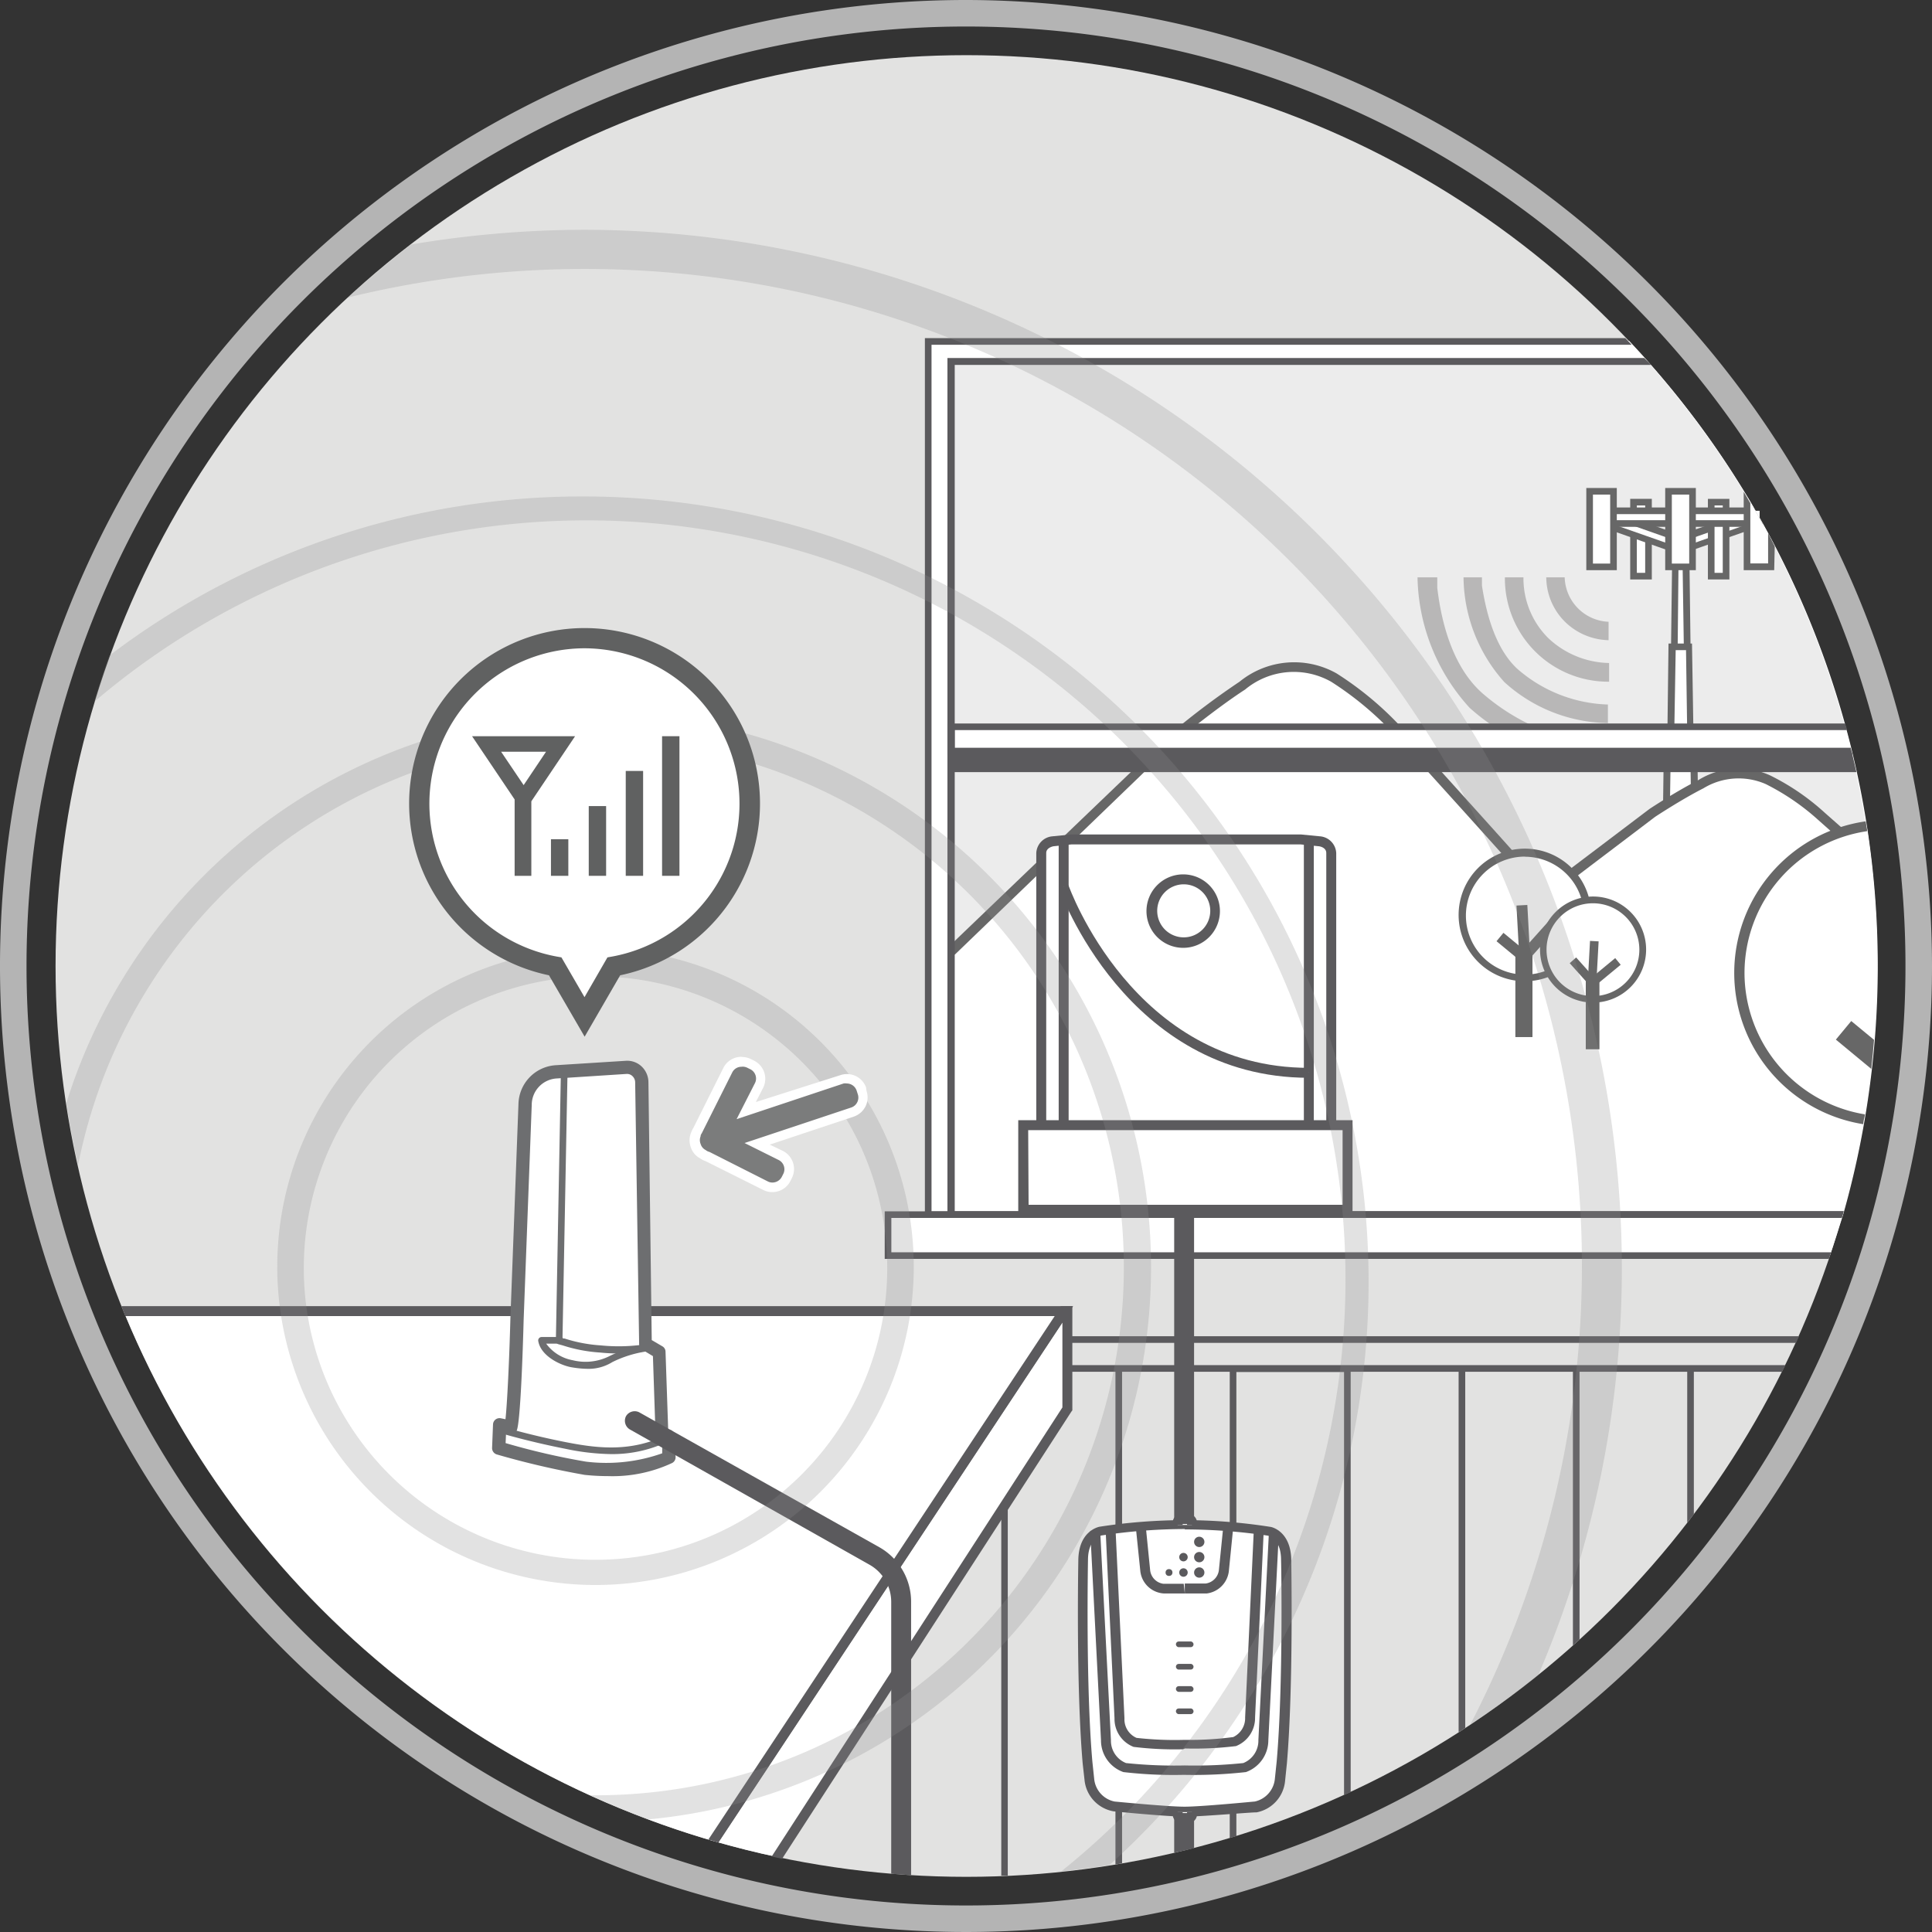 <svg xmlns="http://www.w3.org/2000/svg" viewBox="0 0 145.7 145.7"><rect x="0" y="0" width="145.7" height="145.7" fill="#333333" stroke="none"/><defs><style>.cls-1{fill:#e2e2e1;}.cls-2{fill:#fff;}.cls-3{fill:#5b5a5d;}.cls-4{fill:#ececec;}.cls-5{fill:#676767;}.cls-6{opacity:0.6;}.cls-7{fill:#969595;}.cls-8{fill:#6d6e70;}.cls-9{opacity:0.25;}.cls-10{fill:#8a8a8a;}.cls-11{fill:#7b7c7c;}.cls-12{fill:#606161;}.cls-13{fill:#b4b4b4;}</style></defs><title>Asset 12</title><g id="Layer_2" data-name="Layer 2"><g id="Layer_1-2" data-name="Layer 1"><circle class="cls-1" cx="72.88" cy="72.85" r="68.69"/><path class="cls-2" d="M70,91.6h69a68.64,68.64,0,0,0-16.15-65.9H70Z"/><path class="cls-3" d="M69.75,91.85h69.14c.05-.17.1-.33.14-.5H70.25V26h52.8l-.48-.5H69.75Z"/><path class="cls-2" d="M139,91.6H67v3.09h71C138.35,93.67,138.67,92.64,139,91.6Z"/><path class="cls-3" d="M66.72,94.94h71.2c.06-.16.11-.33.17-.5H67.22V91.85h71.67c.05-.17.1-.33.14-.5H66.72Z"/><path class="cls-3" d="M51.1,103.45H75.51v38H76v-38h8.12v37.16l.5-.09V103.45h8.12v35.16l.5-.14v-35h8.12v31.9l.5-.22V103.45H110v27.19l.5-.32V103.45h8.12v20.64l.5-.44v-20.2h8.12v11.38c.17-.21.34-.42.5-.64V103.45h6.65c.08-.17.17-.33.25-.5h-83v-1.68h83.81c.08-.16.15-.33.23-.5H51.1Z"/><path class="cls-4" d="M124.25,27.27H71.69V71.71L84.5,59.43c10.31-10.64,13.94-9.11,13.94-9.11a7.16,7.16,0,0,1,4.18,2.22l10.87,11.53,3,3.41,10.75-8.05c5.43-2.43,8.16.61,8.16.61L141,64.31A68.42,68.42,0,0,0,124.25,27.27Z"/><polygon class="cls-2" points="126.73 41.58 132.69 39.48 132.69 38.52 126.73 40.62 126.73 41.58"/><path class="cls-5" d="M132.94,39.51c-.21-.37-.42-.74-.64-1.11l-5.82,2v1.49l6.46-2.27Zm-.5-.2L127,41.22V40.8l5.46-1.92Z"/><rect class="cls-2" x="123.19" y="37.87" width="1.13" height="5.58"/><path class="cls-5" d="M124.57,43.7h-1.63V37.62h1.63Zm-1.13-.5h.63V38.12h-.63Z"/><rect class="cls-2" x="129.05" y="37.87" width="1.13" height="5.58"/><path class="cls-5" d="M130.42,43.7H128.8V37.62h1.62Zm-1.12-.5h.62V38.12h-.62Z"/><polygon class="cls-2" points="126.73 41.58 120.78 39.48 120.78 38.52 126.73 40.62 126.73 41.58"/><path class="cls-5" d="M127,41.93l-6.45-2.27V38.17L127,40.44Zm-6-2.62,5.45,1.91V40.8L121,38.88Z"/><polygon class="cls-2" points="127.26 50.03 126.23 50.03 126.37 39.61 127.11 39.61 127.26 50.03"/><path class="cls-5" d="M127.51,50.28H126l.14-10.92h1.23Zm-1-.5H127l-.15-9.92h-.24Z"/><polygon class="cls-2" points="127.48 56.28 125.99 56.28 126.09 48.79 127.37 48.79 127.48 56.28"/><path class="cls-5" d="M127.73,56.53h-2l.1-8h1.77Zm-1.48-.5h1l-.1-7h-.78Z"/><polygon class="cls-2" points="127.89 67.97 125.58 67.97 125.73 56.28 127.72 56.28 127.89 67.97"/><path class="cls-5" d="M128.15,68.22h-2.83L125.48,56H128Zm-2.32-.5h1.81l-.17-11.19H126Z"/><rect class="cls-2" x="120.78" y="38.52" width="11.91" height="0.96"/><path class="cls-5" d="M132.94,39.51l-.71-1.24h-11.7v1.46h12.41Zm-.5-.28H121v-.46h11.41Z"/><rect class="cls-2" x="119.88" y="37.05" width="1.81" height="5.73"/><path class="cls-5" d="M121.93,43h-2.3V36.8h2.3Zm-1.8-.5h1.3V37.3h-1.3Z"/><rect class="cls-2" x="125.83" y="37.05" width="1.81" height="5.73"/><path class="cls-5" d="M127.89,43h-2.31V36.8h2.31Zm-1.81-.5h1.31V37.3h-1.31Z"/><path class="cls-2" d="M133.59,40.71c-.57-1.08-1.17-2.15-1.8-3.2v5.26h1.8Z"/><path class="cls-5" d="M133.84,41.2c-.16-.32-.32-.65-.5-1v2.29H132V37.94l-.5-.85V43h2.3Z"/><path class="cls-5" d="M72,72l-.52-.54,17-16.3a58.5,58.5,0,0,1,5-3.75h0a6.52,6.52,0,0,1,7.31-.63,24.75,24.75,0,0,1,5.57,4.83c.08.08,8.93,9.86,10.45,11.64l-.57.49c-1.51-1.78-10.36-11.54-10.45-11.64a24.43,24.43,0,0,0-5.39-4.68A5.73,5.73,0,0,0,93.9,52c-2.21,1.43-4.93,3.69-5,3.71Z"/><path class="cls-2" d="M141.49,69.72c-.07-1.64-.21-3.27-.4-4.88l-3.73-3.27a17.93,17.93,0,0,0-4-2.74,5.43,5.43,0,0,0-5.07.35c-1.62.83-3.64,2.15-3.64,2.15l-10.57,8Z"/><path class="cls-5" d="M141,64.28l-3.4-3a17.72,17.72,0,0,0-4.12-2.81,5.74,5.74,0,0,0-5.4.36c-1.62.82-3.59,2.11-3.69,2.18l-10.57,8,.45.59,10.55-8s2-1.32,3.64-2.15a5.1,5.1,0,0,1,4.7-.32,17.72,17.72,0,0,1,3.93,2.68l4,3.56C141.12,65,141.07,64.66,141,64.28Z"/><circle class="cls-2" cx="115.03" cy="69.06" r="4.7"/><path class="cls-5" d="M115,74a5,5,0,1,1,5-5A5,5,0,0,1,115,74Zm0-9.4a4.45,4.45,0,1,0,4.45,4.45A4.46,4.46,0,0,0,115,64.61Z"/><rect class="cls-5" x="114.28" y="71.4" width="1.29" height="6.81"/><rect class="cls-5" x="113.45" y="70.32" width="0.82" height="1.91" transform="translate(-13.61 113.66) rotate(-50.44)"/><rect class="cls-5" x="115.82" y="68.64" width="0.82" height="4.14" transform="translate(155.56 200.95) rotate(-138.12)"/><rect class="cls-5" x="114.46" y="68.26" width="0.82" height="3.9" transform="translate(233.4 134.07) rotate(176.88)"/><circle class="cls-2" cx="120.14" cy="71.61" r="3.74"/><path class="cls-5" d="M120.14,75.61a4,4,0,1,1,4-4A4,4,0,0,1,120.14,75.61Zm0-7.49a3.5,3.5,0,1,0,3.49,3.49A3.5,3.5,0,0,0,120.14,68.12Z"/><rect class="cls-5" x="119.6" y="73.48" width="1.03" height="5.66" transform="translate(240.22 152.61) rotate(-180)"/><rect class="cls-5" x="120.87" y="72.13" width="0.65" height="2.12" transform="translate(141.96 213.23) rotate(-129.56)"/><rect class="cls-5" x="119.07" y="72.12" width="0.65" height="2.33" transform="translate(-18.42 98.43) rotate(-41.88)"/><rect class="cls-5" x="119.83" y="70.97" width="0.65" height="3.11" transform="translate(4.12 -6.43) rotate(3.12)"/><path class="cls-2" d="M131.19,73.38a11.19,11.19,0,0,0,9.39,11,68.85,68.85,0,0,0,.19-22.1A11.18,11.18,0,0,0,131.19,73.38Z"/><path class="cls-5" d="M131.56,73.37a10.82,10.82,0,0,1,9.26-10.69l-.12-.74a11.55,11.55,0,0,0-.18,22.84c0-.25.09-.49.13-.74A10.83,10.83,0,0,1,131.56,73.37Z"/><path class="cls-5" d="M139.61,77l-1.16,1.4,2.67,2.21q.12-1.09.21-2.19Z"/><g class="cls-6"><path class="cls-7" d="M111.76,43.54h-1.39a12,12,0,0,0,3.08,7.9,11.83,11.83,0,0,0,7.81,3.09v-1.4a10.85,10.85,0,0,1-6.82-2.68c-1.55-1.42-2.31-3.88-2.68-6.29"/><path class="cls-7" d="M108.39,43.54H106.9a15,15,0,0,0,3.93,9.84,16.93,16.93,0,0,0,10.43,4.28V56.18a16,16,0,0,1-9.5-3.93c-2-1.79-3-4.78-3.37-7.93"/><path class="cls-7" d="M114.89,43.54h-1.4a7.79,7.79,0,0,0,7.86,7.87V50a6.87,6.87,0,0,1-4.59-1.88,6.36,6.36,0,0,1-1.87-4.42"/><path class="cls-7" d="M118,43.54h-1.39A4.77,4.77,0,0,0,118,46.87a4.85,4.85,0,0,0,3.31,1.41V46.89A3.45,3.45,0,0,1,118,43.54"/></g><path class="cls-3" d="M139.65,56.73H71.7v1.5H140C139.89,57.73,139.77,57.23,139.65,56.73Z"/><path class="cls-2" d="M139.16,54.81H71.7v1.83h67.93C139.48,56,139.33,55.42,139.16,54.81Z"/><path class="cls-3" d="M71.45,56.89h68.24l-.12-.5H72V55.06h67.28c0-.17-.09-.33-.14-.5H71.45Z"/><path class="cls-3" d="M71.45,91.85h67.44c.05-.17.1-.33.14-.5H72V27.52h52.52L124,27H71.45Z"/><path class="cls-3" d="M88.55,139.72c.5-.11,1-.21,1.5-.34V90.66h-1.5Z"/><path class="cls-2" d="M78.53,71.28v-7c0-.77.89-.88.89-.88l1.39-.14h17.3l1.4.14s.88.11.88.88V89.84c0,.77-.88.88-.88.88l-1.4.14h-8L90,90.65H88.64l-.21.21H80.81l-1.39-.14s-.89-.11-.89-.88V71.28Z"/><path class="cls-3" d="M90.16,91.24H90L89.79,91h-1l-.21.21H80.81l-1.43-.15a1.32,1.32,0,0,1-1.23-1.25V64.33a1.33,1.33,0,0,1,1.22-1.26l1.4-.14H98.11l1.43.14a1.33,1.33,0,0,1,1.23,1.26V89.84a1.31,1.31,0,0,1-1.22,1.25l-1.4.14Zm7.92-27.56H80.81l-1.36.14s-.55.09-.55.51V89.84c0,.43.54.51.56.51l1.38.14h7.44l.21-.21H90.1l.21.21h7.8l1.36-.14s.55-.09.55-.51V64.33c0-.44-.54-.51-.56-.51Z"/><line class="cls-2" x1="80.22" y1="63.37" x2="80.22" y2="90.86"/><rect class="cls-3" x="79.84" y="63.36" width="0.75" height="27.5"/><line class="cls-2" x1="98.7" y1="63.37" x2="98.7" y2="90.86"/><rect class="cls-3" x="98.33" y="63.36" width="0.75" height="27.5"/><path class="cls-2" d="M80.22,66.86s4.82,14,18.48,14"/><path class="cls-3" d="M98.7,81.28c-13.77,0-18.79-14.16-18.84-14.3l.71-.24c.05.14,4.9,13.79,18.13,13.79Z"/><circle class="cls-2" cx="89.27" cy="68.71" r="2.39"/><path class="cls-3" d="M89.27,71.48A2.77,2.77,0,1,1,92,68.71,2.77,2.77,0,0,1,89.27,71.48Zm0-4.79a2,2,0,1,0,2,2A2,2,0,0,0,89.27,66.69Z"/><rect class="cls-2" x="77.16" y="84.86" width="24.43" height="6.38"/><path class="cls-3" d="M102,91.61H76.79V84.48H102Zm-24.43-.75h23.68V85.23H77.54Z"/><path class="cls-2" d="M97,117.67c0-2-1.27-2.21-1.27-2.21a41,41,0,0,0-12.77,0s-1.28.23-1.28,2.21c0,0-.18,9.28.33,15.24l.15,1.34a2.3,2.3,0,0,0,1.84,2s4.06.4,5.34.4,5.34-.4,5.34-.4a2.31,2.31,0,0,0,1.85-2l.14-1.34C97.19,127,97,117.67,97,117.67Z"/><path class="cls-3" d="M89.35,137c-1.28,0-5.21-.38-5.37-.4a2.66,2.66,0,0,1-2.19-2.35L81.65,133c-.51-5.92-.33-15.19-.33-15.28,0-2.26,1.52-2.56,1.58-2.58a42.35,42.35,0,0,1,6.45-.5,41.78,41.78,0,0,1,6.47.51c.05,0,1.56.31,1.56,2.57,0,.23.17,9.4-.33,15.27l-.14,1.35a2.66,2.66,0,0,1-2.16,2.34C94.56,136.65,90.63,137,89.35,137Zm0-21.69a42.47,42.47,0,0,0-6.3.49s-1,.23-1,1.84c0,.1-.18,9.33.33,15.21l.14,1.33a1.93,1.93,0,0,0,1.53,1.68s4,.39,5.28.39,5.26-.39,5.3-.39a1.94,1.94,0,0,0,1.51-1.68l.14-1.34c.51-5.87.34-15.1.33-15.19h0c0-1.61-.93-1.83-1-1.84A42.66,42.66,0,0,0,89.35,115.34Z"/><circle class="cls-3" cx="90.44" cy="118.59" r="0.39"/><circle class="cls-3" cx="89.25" cy="118.59" r="0.32"/><circle class="cls-3" cx="88.16" cy="118.59" r="0.26"/><circle class="cls-3" cx="89.25" cy="117.43" r="0.32"/><circle class="cls-3" cx="90.44" cy="117.43" r="0.39"/><circle class="cls-3" cx="90.44" cy="116.28" r="0.39"/><rect class="cls-3" x="88.68" y="123.79" width="1.33" height="0.43" rx="0.21" ry="0.21"/><rect class="cls-3" x="88.68" y="125.48" width="1.33" height="0.43" rx="0.21" ry="0.21"/><rect class="cls-3" x="88.68" y="127.16" width="1.33" height="0.43" rx="0.21" ry="0.21"/><rect class="cls-3" x="88.68" y="128.84" width="1.33" height="0.43" rx="0.21" ry="0.21"/><path class="cls-3" d="M89.35,120.17H87.78A1.9,1.9,0,0,1,86,118.52l-.35-3.4.75-.07.34,3.39a1.16,1.16,0,0,0,1,1h1.53Z"/><path class="cls-3" d="M89.35,120.17v-.75h1.57a1.16,1.16,0,0,0,1-1l.34-3.37.75.07-.34,3.39A1.92,1.92,0,0,1,91,120.17Z"/><path class="cls-3" d="M89.21,133.85a32.8,32.8,0,0,1-4.49-.21,2.53,2.53,0,0,1-1.69-2.4l-.81-15.79.75,0,.81,15.79a1.81,1.81,0,0,0,1.14,1.72,34.83,34.83,0,0,0,4.42.18,35.35,35.35,0,0,0,4.42-.18,1.82,1.82,0,0,0,1.14-1.73l.8-15.78.75,0-.8,15.79a2.55,2.55,0,0,1-1.69,2.4,35.64,35.64,0,0,1-4.62.21Z"/><path class="cls-3" d="M89.22,131.92a25.6,25.6,0,0,1-3.73-.18,2.26,2.26,0,0,1-1.44-2.15l-.67-14.2.75,0,.67,14.2a1.52,1.52,0,0,0,.91,1.47,25.82,25.82,0,0,0,3.63.15h.12A24.53,24.53,0,0,0,93,131a1.57,1.57,0,0,0,.9-1.48l.66-14.25.75,0-.66,14.25a2.28,2.28,0,0,1-1.44,2.16,26.22,26.22,0,0,1-3.85.18Z"/><path class="cls-2" d="M89.89,115v-.18a.27.27,0,0,0-.27-.27h-.54a.27.27,0,0,0-.27.27V115"/><path class="cls-3" d="M90.27,115h-.75v-.07h-.33V115h-.75v-.18a.64.64,0,0,1,.64-.64h.54a.65.65,0,0,1,.65.64Z"/><path class="cls-2" d="M88.81,136.66v.18a.27.27,0,0,0,.27.27h.54a.27.27,0,0,0,.27-.27v-.18"/><path class="cls-3" d="M89.62,137.48h-.54a.64.64,0,0,1-.64-.64v-.18h.75v.07h.33v-.07h.75v.18A.65.65,0,0,1,89.62,137.48Z"/><path class="cls-2" d="M53.8,138.84c1.58.45,3.17.86,4.79,1.2l21.9-33.79V98.88h-.25Z"/><path class="cls-3" d="M53.42,138.73l.76.21,25.94-39.2v6.4L58.2,140c.26.06.52.13.78.18L80.8,106.45l.07-.09V98.5H80Z"/><path class="cls-2" d="M53.8,138.84l26.44-40H9.31A68.86,68.86,0,0,0,53.8,138.84Z"/><path class="cls-3" d="M54.18,138.94,80.93,98.5H9.16l.29.75H79.54L53.42,138.73Z"/><path class="cls-2" d="M48.4,81.59a1.17,1.17,0,0,0-.36-.8,1.14,1.14,0,0,0-.83-.3L42,80.83a2.53,2.53,0,0,0-2.37,2.43L39,99.48s-.21,7.52-.48,8.14l-.83-.17-.07,1.76a65.1,65.1,0,0,0,6.56,1.52s3.87.48,6.28-.83l-.07-1.59-.48-.07L49.69,102l-1-.62Z"/><path class="cls-8" d="M45.85,111.32c-1,0-1.67-.09-1.74-.09a63.11,63.11,0,0,1-6.63-1.54.5.5,0,0,1-.37-.5l.07-1.76a.5.5,0,0,1,.19-.38.5.5,0,0,1,.41-.09l.34.07c.13-1.17.29-4.51.37-7.57l.61-16.22a3,3,0,0,1,2.84-2.91L47.18,80a1.58,1.58,0,0,1,1.2.42,1.65,1.65,0,0,1,.52,1.16h0l.25,19.48.8.47a.47.47,0,0,1,.24.41l.2,5.87h.07a.49.49,0,0,1,.42.47l.07,1.59a.49.49,0,0,1-.26.46A10.61,10.61,0,0,1,45.85,111.32Zm-7.72-2.49a53.47,53.47,0,0,0,6.07,1.4,12.62,12.62,0,0,0,5.74-.63l0-.85h-.07a.51.51,0,0,1-.43-.48l-.2-6-.8-.48a.49.49,0,0,1-.24-.42L47.9,81.6a.65.65,0,0,0-.2-.44.58.58,0,0,0-.45-.17L42,81.33a2,2,0,0,0-1.9,2l-.61,16.21c-.06,2.29-.24,7.69-.52,8.34a.5.5,0,0,1-.56.28l-.25,0Z"/><path class="cls-8" d="M46.73,102.07a13.4,13.4,0,0,1-1.48-.07,11.43,11.43,0,0,1-2.82-.54l-.33-.09a.25.25,0,0,1-.18-.24l.38-20.34c0-.14.11-.22.25-.24a.25.25,0,0,1,.25.25l-.38,20.14.15,0a11.08,11.08,0,0,0,2.72.52,13.56,13.56,0,0,0,3.74-.14.24.24,0,0,1,.3.18.25.25,0,0,1-.19.3A11.35,11.35,0,0,1,46.73,102.07Z"/><path class="cls-8" d="M44.36,103.23a7.76,7.76,0,0,1-1.21-.11c-.8-.12-2.37-.82-2.56-2a.25.25,0,0,1,.06-.2.25.25,0,0,1,.19-.09h1.42a.25.25,0,0,1,0,.5H41.19a3.17,3.17,0,0,0,2,1.25,4,4,0,0,0,2.71-.28,9,9,0,0,1,3-.9.25.25,0,1,1,.06.49,8.6,8.6,0,0,0-2.78.83A3.38,3.38,0,0,1,44.36,103.23Z"/><path class="cls-8" d="M46.09,109.66a17.83,17.83,0,0,1-3.45-.4c-2.6-.51-4.65-1.11-4.67-1.12a.24.24,0,0,1-.17-.31.24.24,0,0,1,.31-.17s2,.6,4.62,1.11c2.22.43,4.82.79,7.55-.57a.25.25,0,0,1,.33.11.26.26,0,0,1-.11.34A9.7,9.7,0,0,1,46.09,109.66Z"/><path class="cls-3" d="M66.31,116.68l-18.1-10.17a.76.76,0,0,0-1,.29.76.76,0,0,0,.29,1L65.57,118a3.22,3.22,0,0,1,1.64,2.81v20.5l1.5.11V120.79A4.72,4.72,0,0,0,66.31,116.68Z"/><g class="cls-9"><path class="cls-10" d="M44.91,119.53a24,24,0,1,1,24-24A24,24,0,0,1,44.91,119.53Zm0-45.9a22,22,0,1,0,22,22A22,22,0,0,0,44.91,73.63Z"/><path class="cls-10" d="M44.91,53.76A41.9,41.9,0,0,0,5,83.2c.24,1.57.55,3.12.89,4.66a39.81,39.81,0,1,1,39.06,47.53h-.45c1.43.65,2.89,1.27,4.37,1.82a41.81,41.81,0,0,0-3.92-83.44Z"/><path class="cls-10" d="M44,37.44a58.92,58.92,0,0,0-35.75,12c-.42,1.15-.8,2.31-1.15,3.49a57.23,57.23,0,1,1,72.93,88.2c1.22-.13,2.44-.29,3.64-.48A59.24,59.24,0,0,0,44,37.44Z"/><path class="cls-10" d="M116,126.34a77.71,77.71,0,0,0,6.31-30.76A78.33,78.33,0,0,0,44,17.33,79.18,79.18,0,0,0,31,18.44c-1.65,1.28-3.25,2.63-4.78,4a75.2,75.2,0,0,1,84.67,107.6Q113.49,128.33,116,126.34Z"/></g><path class="cls-11" d="M58.26,89.54a1.13,1.13,0,0,1-.51-.12l-4.42-2.21A1.13,1.13,0,0,1,53,87a1.1,1.1,0,0,1-.53-.65,1.12,1.12,0,0,1,.06-.88,1.15,1.15,0,0,1,.14-.27l2.26-4.53a1.15,1.15,0,0,1,1-.63,1.1,1.1,0,0,1,.51.12l.26.13a1.15,1.15,0,0,1,.52,1.54l-1,1.89,7.21-2.4a1.43,1.43,0,0,1,.36-.06,1.14,1.14,0,0,1,1.09.79l.09.28a1.1,1.1,0,0,1-.06.87,1.11,1.11,0,0,1-.66.58l-7.19,2.4,1.78.89a1.13,1.13,0,0,1,.57.66,1.12,1.12,0,0,1-.06.88l-.13.26a1.16,1.16,0,0,1-1,.64Z"/><path class="cls-2" d="M56,80.44a.85.85,0,0,1,.35.08l.26.13a.78.78,0,0,1,.34,1L55.55,84.4l8.07-2.69a.67.67,0,0,1,.24,0,.79.79,0,0,1,.74.53l.09.28a.79.79,0,0,1-.49,1l-8.05,2.68,2.59,1.29a.78.78,0,0,1,.35,1l-.13.26a.8.8,0,0,1-.7.43.74.74,0,0,1-.35-.08L53.5,86.87a.67.67,0,0,1-.28-.14h0a.74.74,0,0,1-.38-.45.78.78,0,0,1,0-.6l0-.06a.91.91,0,0,1,.09-.17l2.29-4.57a.77.77,0,0,1,.69-.43m0-.75a1.51,1.51,0,0,0-1.36.84l-2.27,4.54a.9.9,0,0,0-.12.24l0,0a1.51,1.51,0,0,0-.07,1.18,1.43,1.43,0,0,0,.72.86,1.2,1.2,0,0,0,.39.2l4.36,2.18a1.45,1.45,0,0,0,.68.16,1.52,1.52,0,0,0,1.37-.84l.13-.26a1.53,1.53,0,0,0-.69-2l-1-.48,6.33-2.11a1.54,1.54,0,0,0,.89-.77,1.51,1.51,0,0,0,.08-1.16L65.31,82a1.53,1.53,0,0,0-1.45-1,1.56,1.56,0,0,0-.48.08L57,83.11,57.57,82a1.53,1.53,0,0,0-.68-2l-.26-.13a1.58,1.58,0,0,0-.68-.16Z"/><path class="cls-2" d="M56.56,60.61A12.47,12.47,0,1,0,41.88,72.87l2.21,3.81,2.2-3.81A12.46,12.46,0,0,0,56.56,60.61Z"/><path class="cls-12" d="M44.09,78.18,41.4,73.55a13.23,13.23,0,1,1,5.37,0Zm0-29.29A11.72,11.72,0,0,0,42,72.14l.34.06,1.74,3,1.73-3,.34-.06a11.72,11.72,0,0,0-2.07-23.25Z"/><path class="cls-12" d="M43.37,55.52H35.6l3.21,4.77v5.76h1.26V60.43Zm-2.19,1.17-1.69,2.52-1.7-2.52Z"/><rect class="cls-12" x="41.55" y="63.29" width="1.31" height="2.76"/><rect class="cls-12" x="44.4" y="60.79" width="1.31" height="5.26"/><rect class="cls-12" x="47.19" y="58.14" width="1.31" height="7.91"/><rect class="cls-12" x="49.93" y="55.52" width="1.31" height="10.53"/><path class="cls-13" d="M72.85,2A70.85,70.85,0,1,1,2,72.85,70.85,70.85,0,0,1,72.85,2m0-2A72.85,72.85,0,1,0,145.7,72.85,72.93,72.93,0,0,0,72.85,0Z"/></g></g></svg>